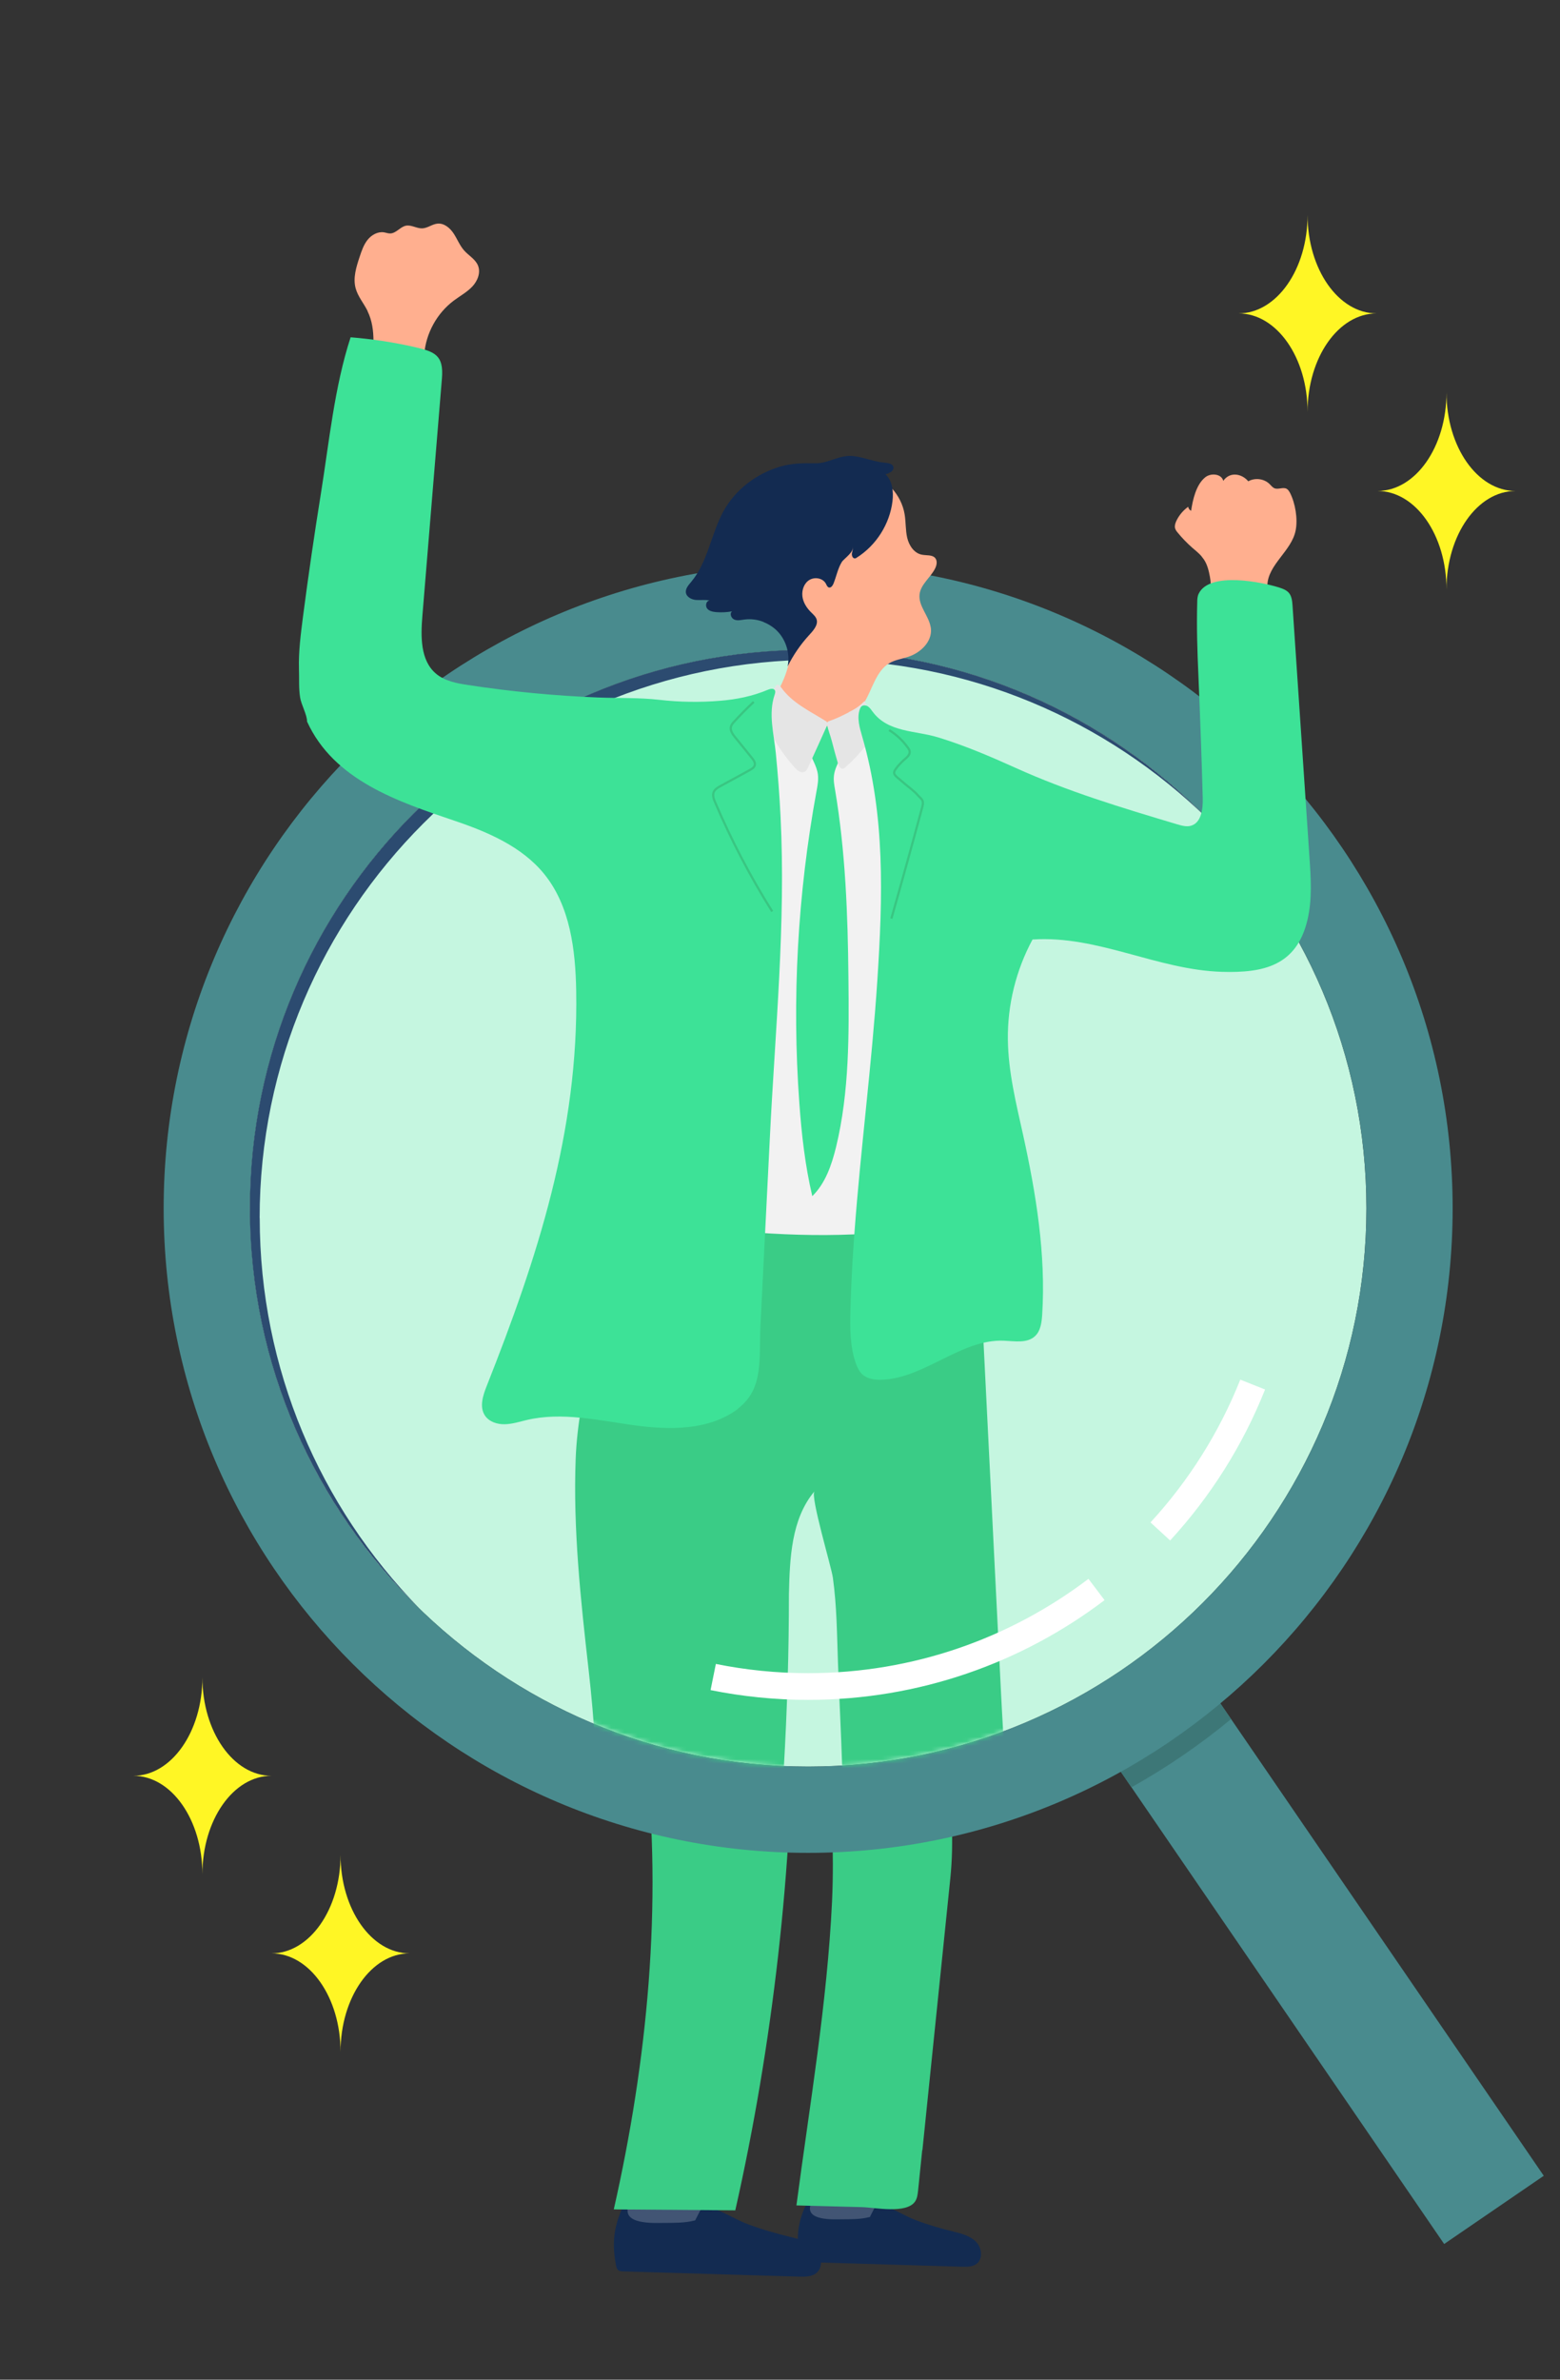 <svg width="351" height="535" viewBox="0 0 351 535" fill="none" xmlns="http://www.w3.org/2000/svg">
<rect x="0" y="0" width="351" height="535" fill="#333333" stroke="none"/>
<path d="M270.199 376.563L247.787 391.898L324.934 504.489L347.346 489.154L270.199 376.563Z" fill="#498B8E"/>
<path d="M270.19 376.577L247.781 391.913L254.572 401.821C262.507 397.381 270.016 392.243 276.981 386.485L270.19 376.577Z" fill="#3D7777"/>
<path d="M181.835 397.168C112.57 397.168 56.227 340.865 56.227 271.649C56.227 202.432 112.57 146.129 181.835 146.129C251.099 146.129 307.443 202.432 307.443 271.649C307.443 340.865 251.099 397.168 181.835 397.168Z" fill="#C5F6E0"/>
<mask id="mask0_1099_13113" style="mask-type:luminance" maskUnits="userSpaceOnUse" x="120" y="397" width="113" height="135">
<path d="M129.895 397.168L186.568 404.807L232.725 397.168V531.626H120.641L129.895 397.168Z" fill="white"/>
</mask>
<g mask="url(#mask0_1099_13113)">
<path d="M196.308 491.007C196.153 494.206 196.852 497.502 198.598 500.177C199.044 500.856 199.568 501.825 198.986 502.407C198.714 502.679 198.307 502.737 197.938 502.795C192.253 503.493 186.491 503.493 180.806 502.814C180.573 502.795 180.321 502.737 180.224 502.523C180.166 502.388 180.185 502.233 180.224 502.097C180.767 499.673 181.311 497.23 181.854 494.807C182.378 492.48 182.902 490.154 183.775 487.943C184.706 485.559 186.045 483.368 187.384 481.177C188.548 479.257 189.731 477.299 191.439 475.845C192.37 475.05 193.495 474.391 194.717 474.236C198.772 473.712 199.432 478.366 198.772 481.371C198.055 484.667 196.483 487.498 196.308 490.987V491.007Z" fill="#425574"/>
<path d="M195.474 498.471C193.611 498.956 191.341 498.917 189.44 498.936C187.364 498.956 181.097 499.285 182.416 495.563C181.931 495.117 181.252 495.834 181 496.435C179.389 500.294 179.176 503.299 179.952 507.37C180.03 507.739 180.127 508.146 180.437 508.359C180.689 508.534 181 508.553 181.31 508.553C193.01 508.902 204.709 509.251 216.408 509.6C217.572 509.639 218.853 509.639 219.765 508.921C221.22 507.758 220.91 505.296 219.59 503.977C218.271 502.659 216.369 502.155 214.565 501.709C211.694 501.011 208.861 500.197 206.106 499.15C203.506 498.161 201.061 496.513 198.403 495.737C198.151 495.66 197.86 495.602 197.608 495.66C197.084 495.776 196.793 496.3 196.56 496.765C196.288 497.308 195.997 497.87 195.726 498.413C195.648 498.432 195.571 498.452 195.474 498.49V498.471Z" fill="#132B51"/>
<path d="M158.066 489.184C157.892 492.849 158.687 496.629 160.705 499.712C161.229 500.507 161.811 501.612 161.151 502.291C160.841 502.601 160.375 502.679 159.948 502.737C153.429 503.532 146.813 503.551 140.294 502.776C140.042 502.737 139.732 502.679 139.635 502.446C139.557 502.291 139.596 502.116 139.635 501.961C140.256 499.169 140.876 496.377 141.497 493.585C142.099 490.929 142.681 488.254 143.69 485.714C144.776 482.98 146.29 480.46 147.822 477.959C149.161 475.748 150.519 473.519 152.479 471.832C153.546 470.921 154.826 470.164 156.243 469.99C160.899 469.389 161.656 474.74 160.899 478.172C160.065 481.953 158.26 485.19 158.086 489.223L158.066 489.184Z" fill="#425574"/>
<path d="M156.185 499.227C154.07 499.789 151.509 499.731 149.355 499.751C147.008 499.77 139.907 500.138 141.4 495.931C140.857 495.427 140.081 496.241 139.79 496.92C137.986 501.282 137.734 504.695 138.607 509.29C138.684 509.716 138.801 510.162 139.15 510.414C139.422 510.608 139.79 510.628 140.12 510.647C153.352 511.035 166.604 511.442 179.836 511.83C181.155 511.868 182.591 511.868 183.638 511.054C185.288 509.755 184.919 506.963 183.444 505.451C181.97 503.939 179.797 503.376 177.76 502.892C174.52 502.097 171.299 501.185 168.175 500.003C165.245 498.878 162.471 497.017 159.464 496.144C159.173 496.067 158.862 495.989 158.552 496.048C157.97 496.183 157.64 496.765 157.368 497.308C157.058 497.928 156.747 498.549 156.418 499.169C156.321 499.188 156.243 499.227 156.146 499.247L156.185 499.227Z" fill="#132B51"/>
<path d="M207.541 483.407C209.636 463.011 211.732 442.633 213.827 422.237C214.681 413.919 213.982 406.416 213.575 398.215C212.877 384.1 212.159 369.986 211.46 355.871C211.111 348.814 210.762 341.756 210.393 334.699C210.141 329.658 210.607 324.113 209.617 319.169C197.743 322.349 185.326 322.756 173.103 321.883C166.991 321.437 160.782 319.886 154.71 319.731C148.637 319.576 148.87 321.321 148.404 326.769C147.473 337.685 143.495 348.077 143.068 359.322C142.642 370.567 143.903 382.685 145.222 394.279C149.083 428.267 145.649 463.36 138.102 496.707C147.22 496.785 156.32 496.862 165.439 496.921C173.82 459.87 178.419 419.833 178.419 381.735C178.555 375.763 178.807 369.288 182.648 364.712C181.93 365.565 185.462 377.217 185.714 379.04C186.374 383.829 186.393 388.463 186.548 393.213C186.956 404.71 187.751 415.994 187.208 427.511C186.121 450.35 182.183 473.131 179.195 495.815C184.123 495.951 189.051 496.068 193.979 496.203C196.831 496.281 203.913 497.774 205.872 494.962C206.377 494.245 206.474 493.334 206.571 492.461C206.881 489.437 207.192 486.393 207.502 483.368L207.541 483.407Z" fill="#3ACC86"/>
</g>
<path d="M181.834 416.556C101.879 416.556 36.824 351.547 36.824 271.648C36.824 191.749 101.879 126.74 181.834 126.74C261.789 126.74 326.844 191.749 326.844 271.648C326.844 351.547 261.789 416.556 181.834 416.556ZM181.834 146.109C112.569 146.109 56.226 202.413 56.226 271.629C56.226 340.845 112.569 397.148 181.834 397.148C251.099 397.148 307.442 340.845 307.442 271.629C307.442 202.413 251.099 146.109 181.834 146.109Z" fill="#498B8E"/>
<path d="M58.419 273.839C58.419 204.623 114.762 148.32 184.027 148.32C218.097 148.32 249.023 161.969 271.685 184.052C248.849 160.67 217.01 146.109 181.835 146.109C112.57 146.109 56.227 202.413 56.227 271.629C56.227 306.799 70.797 338.616 94.196 361.416C72.097 338.771 58.438 307.866 58.438 273.82L58.419 273.839Z" fill="#2C4B70"/>
<mask id="mask1_1099_13113" style="mask-type:luminance" maskUnits="userSpaceOnUse" x="24" y="-1" width="303" height="399">
<path d="M314.058 -0.001H24.523L56.226 271.648C56.226 340.864 112.569 397.168 181.834 397.168C251.099 397.168 307.442 340.864 307.442 271.648L326.844 227.288L314.058 -0.001Z" fill="white"/>
</mask>
<g mask="url(#mask1_1099_13113)">
<path d="M209.406 140.952C209.425 141.087 209.444 141.243 209.464 141.378C209.716 144.306 207.097 146.788 204.303 147.679C202.887 148.145 201.373 148.339 200.093 149.095C197.124 150.859 196.251 154.989 194.544 157.781C192.196 161.62 191.498 166.544 190.722 170.926C190.275 173.505 189.577 176.452 187.229 177.615C186.162 178.158 184.901 178.197 183.698 178.197C180.361 178.177 177.004 177.789 173.745 177.053C171.475 176.549 169.069 175.734 167.769 173.815C166.644 172.147 166.605 169.918 167.206 167.998C167.808 166.079 168.972 164.392 170.136 162.744C172.949 158.789 175.937 154.814 177.218 150.142C178.731 144.616 176.888 141.146 173.861 136.841C170.835 132.537 169.651 126.41 170.35 121.195C171.455 112.8 181.389 107.042 189.228 106.072C191.11 105.84 193.05 105.84 194.893 106.285C199.278 107.352 202.828 111.21 203.546 115.65C203.837 117.395 203.721 119.198 204.128 120.924C204.536 122.649 205.68 124.375 207.427 124.704C208.474 124.918 209.794 124.666 210.453 125.499C210.938 126.139 210.764 127.05 210.415 127.768C209.406 129.823 207.174 131.335 206.903 133.604C206.592 136.202 208.94 138.373 209.386 140.913L209.406 140.952Z" fill="#FFAF8F"/>
<path d="M167.963 161.639C168.719 160.65 169.573 159.739 170.543 158.944C171.009 158.575 171.649 158.226 172.134 158.537C172.367 158.692 172.503 158.963 172.658 159.215C173.259 160.146 174.365 160.631 175.413 161.038C177.78 161.949 180.186 162.744 182.63 163.403C184.415 163.888 186.239 164.295 188.082 164.159C189.926 164.024 191.788 163.267 192.894 161.813C193.049 161.619 193.185 161.387 193.418 161.29C193.903 161.057 194.446 161.464 194.854 161.833C196.968 163.849 199.083 165.865 201.217 167.882C202.362 168.968 203.255 169.53 203.546 171.023C203.759 172.167 203.72 173.427 203.817 174.59C204.108 178.507 204.399 182.423 204.69 186.359C205.544 197.992 206.417 209.605 207.271 221.238C208.163 233.395 209.075 245.551 209.968 257.708C210.511 264.978 211.054 272.268 211.578 279.539C211.617 279.965 211.675 280.392 211.675 280.819L156.069 293.77L146.232 290.959V231.165C149.143 221.219 152.072 211.253 154.983 201.307C157.078 194.153 159.173 186.979 161.269 179.825C162.976 173.989 164.14 166.68 167.963 161.619V161.639Z" fill="#F2F2F2"/>
<path d="M189.789 167.417C189.847 169.821 187.965 171.857 187.655 174.242C187.5 175.347 187.694 176.452 187.888 177.557C190.235 191.478 190.759 205.593 190.895 219.668C191.031 232.484 191.128 245.474 188.101 257.922C187.112 261.935 185.715 266.026 182.766 268.915C181.155 262.071 180.36 255.071 179.855 248.053C178.148 224.612 179.467 200.978 183.716 177.867C183.949 176.626 184.182 175.366 184.027 174.125C183.775 172.128 182.533 170.403 181.893 168.483C180.884 165.439 183.037 162.531 186.433 163.326C188.256 163.753 189.692 165.498 189.77 167.417H189.789Z" fill="#3DE297"/>
<path d="M185.735 162.066C185.929 162.182 186.142 162.337 186.201 162.57C186.239 162.764 186.162 162.938 186.084 163.113C184.707 166.195 183.29 169.278 181.893 172.361C181.68 172.845 181.408 173.369 180.904 173.563C180.186 173.834 179.449 173.233 178.925 172.671C175.724 169.181 173.085 164.896 171.61 160.398C171.533 160.185 171.475 159.972 171.494 159.739C171.513 159.526 171.63 159.312 171.727 159.138C172.619 157.509 173.531 155.9 174.482 154.291C174.559 154.175 174.637 154.058 174.754 153.981C175.103 153.787 175.491 154.175 175.724 154.504C178.226 158.052 182.184 159.836 185.754 162.085L185.735 162.066Z" fill="#E5E5E5"/>
<path d="M190.972 160.146C189.575 160.863 188.12 161.581 186.626 162.085C186.51 162.123 186.394 162.162 186.297 162.24C186.083 162.414 186.044 162.724 186.103 162.977C186.355 164.217 186.859 165.4 187.17 166.641C187.596 168.328 188.062 169.995 188.547 171.662C188.722 172.225 189.071 172.903 189.653 172.826C189.886 172.787 190.061 172.632 190.235 172.477C191.981 170.926 193.592 169.2 195.027 167.378C195.532 166.738 195.939 165.982 196.192 165.206C196.444 164.372 196.23 163.888 196.056 163.073C195.959 162.608 194.736 157.606 194.601 157.645C194.368 157.722 194.193 157.916 194.019 158.091C193.262 158.866 192.234 159.467 191.283 159.952C191.166 160.01 191.05 160.068 190.934 160.126L190.972 160.146Z" fill="#E5E5E5"/>
<path d="M171.824 139.866C173.046 140.351 174.152 141.088 175.045 142.038C176.946 144.093 177.78 147.079 177.218 149.813C178.479 147.292 180.089 144.927 181.991 142.852C182.786 141.98 184.067 140.661 183.775 139.382C183.62 138.684 183.019 138.18 182.514 137.676C181.505 136.687 180.691 135.427 180.535 134.031C180.38 132.635 180.923 131.084 182.146 130.366C183.368 129.649 185.172 129.978 185.832 131.239C186.007 131.568 186.143 131.975 186.492 132.072C186.957 132.208 187.326 131.685 187.52 131.239C188.18 129.629 188.49 127.846 189.402 126.353C189.848 125.616 192.39 123.987 191.75 122.844C192.002 123.289 191.788 123.852 191.691 124.356C191.594 124.86 191.827 125.558 192.351 125.538C192.526 125.538 192.662 125.442 192.797 125.345C197.163 122.591 200.189 117.803 200.81 112.684C201.063 110.532 200.81 108.108 199.239 106.616C199.685 106.557 200.015 106.344 200.403 106.131C200.791 105.918 201.082 105.491 201.024 105.045C200.907 104.25 199.86 104.095 199.045 104.018C196.678 103.824 194.427 102.815 192.06 102.544C188.878 102.176 186.395 104.192 183.581 104.153C180.768 104.114 178.188 104.114 175.452 104.929C170.194 106.499 165.499 110.047 162.821 114.856C159.969 120.013 159.29 126.353 155.487 130.851C154.905 131.549 154.207 132.324 154.323 133.216C154.459 134.224 155.604 134.806 156.613 134.884C157.622 134.961 158.689 134.767 159.678 135.019C158.922 135.019 158.631 136.144 159.077 136.764C159.523 137.385 160.357 137.54 161.114 137.617C162.317 137.714 163.52 137.656 164.723 137.443C164.102 137.889 164.49 138.975 165.208 139.285C165.926 139.595 166.721 139.382 167.478 139.285C168.952 139.091 170.466 139.285 171.843 139.847L171.824 139.866Z" fill="#132B51"/>
<path d="M82.711 69.933C81.858 68.188 80.519 66.675 80.014 64.795C79.393 62.487 80.15 60.045 80.907 57.776C81.353 56.419 81.819 55.042 82.692 53.937C83.565 52.832 84.981 52.018 86.378 52.231C86.863 52.309 87.329 52.502 87.814 52.483C89.153 52.444 90.045 50.99 91.345 50.738C92.587 50.505 93.77 51.397 95.031 51.339C96.234 51.281 97.243 50.389 98.446 50.273C99.94 50.137 101.259 51.262 102.074 52.502C102.889 53.743 103.432 55.178 104.422 56.303C105.45 57.466 106.964 58.261 107.546 59.696C108.205 61.305 107.449 63.185 106.246 64.446C105.043 65.706 103.491 66.54 102.094 67.587C98.31 70.417 95.827 74.935 95.458 79.646C95.4 80.364 95.381 81.12 94.993 81.701C94.701 82.147 94.255 82.438 93.79 82.69C91.364 84.008 85.408 85.172 83.759 82.147C83.099 80.926 84.031 78.056 84.031 76.719C84.031 74.392 83.739 72.065 82.692 69.952L82.711 69.933Z" fill="#FFAF8F"/>
<path d="M270.328 125.034C269.687 124.317 268.931 123.716 268.213 123.096C267.049 122.068 265.962 120.943 264.992 119.761C264.72 119.431 264.449 119.082 264.371 118.656C264.274 118.152 264.449 117.628 264.662 117.143C265.264 115.864 266.195 114.759 267.34 113.925C267.398 114.313 267.65 114.662 267.999 114.836C268.368 112.374 269.105 109 271.143 107.333C272.423 106.267 274.848 106.499 275.236 108.108C276.73 105.956 279.427 106.48 280.863 108.205C282.357 107.352 284.413 107.604 285.636 108.806C286.004 109.155 286.315 109.601 286.78 109.776C287.634 110.105 288.701 109.446 289.497 109.892C289.846 110.086 290.059 110.454 290.253 110.803C291.456 113.149 292.038 116.697 291.515 119.276C290.603 123.89 285.248 126.934 285.151 131.646C285.131 133.177 285.694 134.748 285.267 136.221C284.433 139.207 279.679 140.506 276.982 140.429C271.414 140.274 273.005 133.701 272.229 129.668C271.977 128.311 271.647 126.915 270.871 125.771C270.696 125.519 270.502 125.267 270.308 125.034H270.328Z" fill="#FFAF8F"/>
<path d="M217.03 496.397C219.882 468.71 222.734 441.024 225.586 413.337C226.75 402.053 225.78 391.855 225.237 380.726C224.286 361.571 223.316 342.396 222.365 323.24C221.88 313.662 221.415 304.084 220.93 294.507C220.58 287.643 221.221 280.121 219.882 273.432C203.74 277.755 186.899 278.298 170.31 277.115C162.025 276.514 153.586 274.42 145.32 274.188C137.055 273.955 137.385 276.34 136.764 283.746C135.503 298.559 130.109 312.693 129.527 327.951C128.926 343.811 130.653 359.671 132.438 375.414C137.695 421.558 133 469.214 122.775 514.486C135.154 514.583 147.532 514.68 159.891 514.777C171.261 464.464 177.508 410.1 177.508 358.391C177.702 350.287 178.032 341.484 183.251 335.28C182.281 336.444 187.073 352.264 187.403 354.727C188.296 361.222 188.315 367.523 188.548 373.96C189.111 389.567 190.197 404.884 189.46 420.55C187.985 451.552 182.63 482.495 178.595 513.303C185.288 513.478 191.982 513.652 198.676 513.827C202.537 513.924 212.16 515.96 214.837 512.14C215.517 511.171 215.672 509.93 215.788 508.747C216.215 504.637 216.642 500.507 217.049 496.397H217.03Z" fill="#3ACC86"/>
<path d="M166.08 316.706C159.62 321.592 150.733 321.534 142.701 320.429C134.669 319.324 126.462 317.385 118.584 319.227C116.935 319.614 115.286 320.157 113.579 320.196C111.871 320.235 110.048 319.653 109.097 318.218C107.836 316.299 108.651 313.74 109.504 311.607C120.913 282.815 130.206 254.353 129.644 222.789C129.488 213.541 128.285 203.711 122.465 196.518C117.459 190.333 109.737 187.037 102.209 184.497C89.598 180.232 75.124 175.443 69.09 162.22C69.09 160.65 67.771 158.44 67.519 156.772C67.189 154.64 67.344 152.565 67.266 150.413C67.15 146.419 67.674 142.58 68.178 138.586C69.381 129.377 70.72 120.167 72.195 110.996C74.057 99.422 75.241 86.994 78.888 75.826C83.68 76.214 88.453 76.931 93.168 77.998C97.883 79.064 99.862 79.859 99.435 85.074C97.98 102.834 96.505 120.71 95.031 138.528C94.662 143.103 94.565 148.416 98.038 151.402C100.036 153.127 102.791 153.631 105.411 154.019C115.073 155.493 124.832 156.423 134.591 156.811C139.17 156.985 143.826 156.811 148.347 157.334C152.868 157.858 157.524 157.916 162.006 157.548C165.673 157.257 169.34 156.52 172.735 155.085C173.278 154.853 174.055 154.678 174.346 155.182C174.52 155.493 174.404 155.88 174.287 156.21C172.832 160.495 174.132 164.993 174.559 169.336C175.025 174.086 175.393 178.836 175.626 183.606C176.829 207.608 174.404 231.727 173.22 255.73C172.522 269.806 171.804 283.882 171.105 297.958C170.737 305.325 171.94 312.208 166.042 316.667L166.08 316.706Z" fill="#3DE297"/>
<path d="M232.319 211.215C228.613 218.078 226.673 225.892 226.77 233.686C226.848 240.918 228.613 248.014 230.185 255.09C233.115 268.391 235.346 281.982 234.492 295.573C234.376 297.318 234.143 299.238 232.843 300.42C231.058 302.049 228.264 301.506 225.839 301.409C216.177 301.06 208.144 309.785 198.482 310.192C196.911 310.25 195.223 310.056 194.058 309.009C193.282 308.311 192.856 307.322 192.506 306.353C191.245 302.63 191.245 298.598 191.342 294.662C191.497 288.787 191.808 282.932 192.254 277.077C193.651 258.173 196.154 239.386 197.396 220.482C198.637 201.579 199.161 183.334 194 165.614C193.418 163.597 192.759 161.426 193.457 159.448C193.535 159.215 193.651 158.983 193.826 158.808C194.214 158.459 194.873 158.537 195.3 158.828C195.727 159.119 196.037 159.584 196.348 160.01C199.821 164.702 205.991 164.218 211.055 165.769C217.011 167.591 222.754 170.034 228.419 172.593C240.293 177.964 252.303 181.57 264.895 185.331C265.904 185.622 266.971 185.932 267.96 185.642C270.289 184.982 270.677 181.9 270.618 179.496C270.366 170.325 270.036 161.174 269.648 152.003C269.396 146.439 269.222 141.029 269.377 135.426C269.377 134.767 269.416 134.069 269.707 133.468C272.171 128.388 284.2 130.909 287.944 132.13C288.72 132.382 289.496 132.692 290.02 133.313C290.641 134.069 290.738 135.116 290.816 136.105C292.096 155.028 293.357 173.951 294.638 192.854C294.948 197.507 295.259 202.219 294.192 206.755C291.767 217.109 284.336 218.776 274.887 218.485C260.374 218.039 247.045 210.245 232.358 211.215H232.319Z" fill="#3DE297"/>
</g>
<path d="M200.053 164.141C201.702 165.149 203.138 166.506 204.263 168.076C204.457 168.348 204.651 168.639 204.67 168.968C204.748 169.686 204.108 170.229 203.564 170.694C202.808 171.353 202.109 172.09 201.527 172.904C201.372 173.137 201.197 173.369 201.178 173.66C201.159 174.106 201.527 174.475 201.877 174.765C203.002 175.735 204.127 176.685 205.291 177.615C205.757 178.003 206.145 178.352 206.533 178.818C206.921 179.283 207.425 179.554 207.6 180.136C207.736 180.582 207.6 181.067 207.484 181.532C205.233 189.888 202.924 198.206 200.557 206.523" stroke="#39C682" stroke-width="0.5" stroke-miterlimit="10"/>
<path d="M169.592 157.8C168.078 159.215 166.604 160.689 165.207 162.22C164.896 162.55 164.586 162.899 164.469 163.345C164.237 164.217 164.838 165.051 165.401 165.749C166.662 167.3 167.904 168.832 169.165 170.383C169.572 170.887 169.999 171.488 169.805 172.108C169.65 172.574 169.184 172.845 168.757 173.097C166.545 174.299 164.353 175.501 162.141 176.703C161.52 177.033 160.861 177.421 160.589 178.08C160.279 178.817 160.589 179.67 160.919 180.407C164.547 188.899 168.835 197.1 173.744 204.913" stroke="#39C682" stroke-width="0.5" stroke-miterlimit="10"/>
<path d="M246.714 357.344C228.67 371.032 206.184 379.156 181.834 379.156C174.52 379.156 167.38 378.419 160.473 377.023" stroke="white" stroke-width="6" stroke-miterlimit="10"/>
<path d="M281.852 311.277C276.962 323.55 269.881 334.718 261.072 344.296" stroke="white" stroke-width="6" stroke-miterlimit="10"/>
<path d="M325.459 88.239C325.459 100.473 318.494 110.381 309.918 110.381C318.513 110.381 325.459 120.288 325.459 132.522C325.459 120.288 332.424 110.381 341 110.381C332.424 110.381 325.459 100.473 325.459 88.239Z" fill="#FFF625"/>
<path d="M294.203 48.319C294.203 60.553 287.238 70.461 278.662 70.461C287.257 70.461 294.203 80.368 294.203 92.602C294.203 80.368 301.168 70.461 309.744 70.461C301.168 70.461 294.203 60.553 294.203 48.319Z" fill="#FFF625"/>
<path d="M76.623 417.009C76.623 429.243 69.658 439.15 61.082 439.15C69.677 439.15 76.623 449.058 76.623 461.292C76.623 449.058 83.588 439.15 92.164 439.15C83.588 439.15 76.623 429.243 76.623 417.009Z" fill="#FFF625"/>
<path d="M45.541 377.088C45.541 389.322 38.576 399.229 30 399.229C38.595 399.229 45.541 409.137 45.541 421.371C45.541 409.137 52.506 399.229 61.082 399.229C52.506 399.229 45.541 389.322 45.541 377.088Z" fill="#FFF625"/>
</svg>
